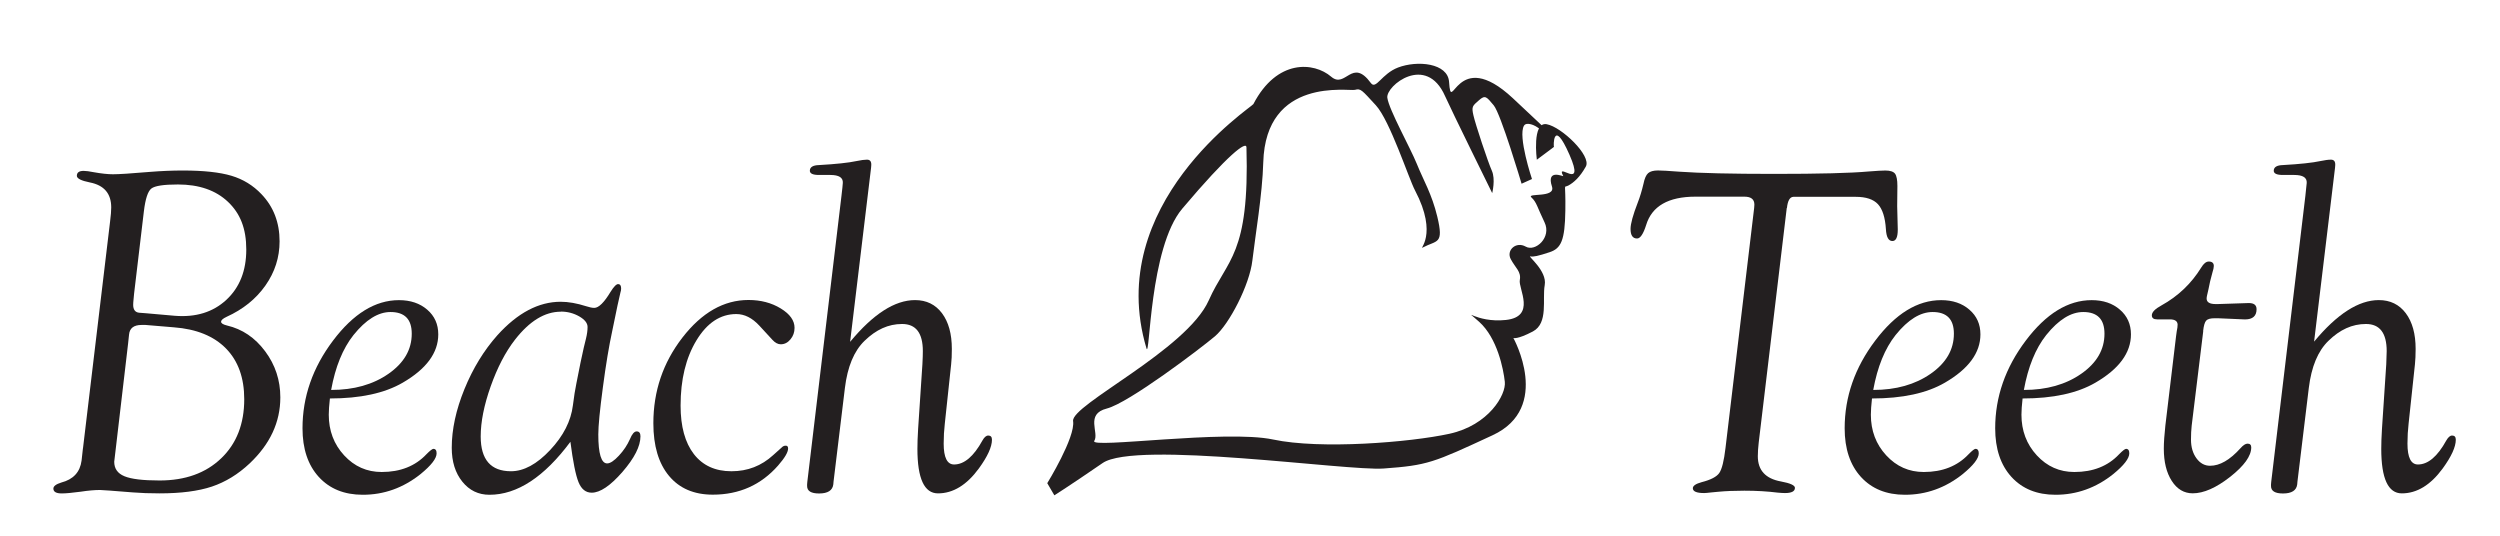 <?xml version="1.0" encoding="UTF-8"?>
<svg xmlns="http://www.w3.org/2000/svg" id="Layer_1" data-name="Layer 1" version="1.1" viewBox="0 0 465.52 99.81">
  <defs>
    <style>
      .cls-1 {
        fill: #231f20;
        stroke-width: 0px;
      }
    </style>
  </defs>
  <g>
    <path class="cls-1" d="M15.45,83.5l5.05-42.27c.14-1.1.21-1.97.21-2.61,0-2.58-1.33-4.13-3.98-4.65-1.61-.32-2.42-.73-2.42-1.23,0-.62.42-.92,1.27-.92.42,0,1.06.08,1.9.25,1.41.25,2.59.38,3.55.38,1.07,0,3.35-.14,6.85-.44,2.11-.17,4.17-.26,6.17-.26,3.86,0,6.88.33,9.05.98,2.17.65,4.03,1.79,5.58,3.42,2.25,2.35,3.38,5.28,3.38,8.79,0,2.99-.88,5.73-2.64,8.23-1.76,2.5-4.17,4.44-7.24,5.83-.68.32-1.01.62-1.01.91s.36.52,1.1.7c2.85.67,5.21,2.26,7.1,4.8,1.89,2.53,2.83,5.39,2.83,8.59,0,4.59-1.9,8.69-5.71,12.29-2.17,2.04-4.52,3.47-7.05,4.32-2.52.84-5.76,1.26-9.71,1.26-1.86,0-3.53-.06-4.99-.18-3.69-.3-5.74-.45-6.13-.45-.96,0-2.16.1-3.6.32-1.58.21-2.75.32-3.51.32-1.04,0-1.56-.3-1.56-.9,0-.45.5-.83,1.48-1.13,2.23-.58,3.49-1.94,3.77-4.09l.25-2.26ZM32.38,60.95l-5.27-.44h-.76c-1.43,0-2.21.6-2.32,1.79l-.17,1.61-2.25,19.19-.34,2.88c0,1.28.63,2.18,1.9,2.7,1.27.53,3.44.79,6.54.79,4.78,0,8.6-1.37,11.47-4.12,2.87-2.74,4.3-6.42,4.3-11.01,0-3.98-1.13-7.13-3.39-9.44-2.26-2.31-5.5-3.63-9.71-3.95ZM27.08,58.32l5.46.48c3.92.32,7.12-.67,9.6-2.96,2.48-2.3,3.72-5.42,3.72-9.37s-1.14-6.74-3.41-8.89c-2.27-2.15-5.38-3.23-9.32-3.23-2.65,0-4.3.25-4.95.76-.65.51-1.11,1.92-1.39,4.25l-1.82,15.3-.09.96c-.06.55-.08.93-.08,1.13,0,.9.36,1.4,1.1,1.48l1.19.09Z"></path>
    <path class="cls-1" d="M61.43,74.2c-.14,1.25-.21,2.26-.21,3.02,0,2.97.95,5.5,2.86,7.57,1.91,2.07,4.24,3.1,6.99,3.1,3.48,0,6.26-1.1,8.33-3.3.66-.67,1.1-1.01,1.3-1.01.4,0,.6.28.6.83,0,.96-1,2.25-3,3.88-3.22,2.56-6.8,3.84-10.75,3.84-3.44,0-6.17-1.11-8.19-3.32-2.02-2.22-3.03-5.24-3.03-9.06,0-5.85,1.89-11.29,5.68-16.32,3.79-5.03,7.88-7.54,12.28-7.54,2.14,0,3.9.59,5.27,1.78,1.37,1.18,2.05,2.71,2.05,4.59,0,3.44-2.21,6.44-6.62,9-3.37,1.96-7.9,2.94-13.57,2.94ZM61.66,72.61c4.24,0,7.8-1,10.68-3.01,2.89-2.01,4.33-4.5,4.33-7.47,0-2.69-1.32-4.03-3.95-4.03-2.3,0-4.6,1.43-6.9,4.29-1.99,2.51-3.38,5.92-4.16,10.22Z"></path>
    <path class="cls-1" d="M106.24,82.23c-4.9,6.6-9.94,9.9-15.1,9.9-2.06,0-3.74-.81-5.05-2.44-1.31-1.62-1.97-3.72-1.97-6.31,0-3.42.79-7.07,2.37-10.94,1.58-3.87,3.63-7.21,6.14-10.03,3.75-4.15,7.68-6.22,11.77-6.22,1.44,0,3.02.28,4.74.83.62.2,1.13.31,1.52.31.82,0,1.84-1,3.04-3,.61-.98,1.09-1.46,1.44-1.43.35.03.52.3.52.83,0,.23-.04.48-.13.74-.06.21-.24,1.02-.55,2.44l-.98,4.74c-.59,2.73-1.18,6.22-1.74,10.49-.57,4.26-.85,7.18-.85,8.75,0,3.6.55,5.4,1.65,5.4.56,0,1.29-.48,2.18-1.44.89-.95,1.57-1.98,2.06-3.08.39-.96.81-1.44,1.25-1.44.47,0,.71.3.71.91,0,1.85-1.12,4.06-3.36,6.64-2.24,2.57-4.15,3.86-5.72,3.86-1.1,0-1.92-.65-2.45-1.95-.53-1.3-1.04-3.83-1.52-7.56ZM104.43,58.04c-2.99,0-5.83,1.74-8.54,5.22-1.78,2.29-3.28,5.19-4.52,8.68-1.24,3.5-1.86,6.61-1.86,9.33,0,4.32,1.88,6.48,5.64,6.48,2.38,0,4.81-1.31,7.28-3.94,2.47-2.62,3.89-5.41,4.25-8.34.2-1.62.42-2.99.65-4.09l.78-3.92c.46-2.17.79-3.64,1-4.39.2-.81.3-1.54.3-2.18,0-.72-.52-1.38-1.56-1.98-1.04-.59-2.18-.89-3.42-.89Z"></path>
    <path class="cls-1" d="M143.84,63.29l-2.46-2.67c-1.33-1.43-2.75-2.14-4.28-2.14-2.96,0-5.43,1.63-7.41,4.89-1.98,3.26-2.96,7.31-2.96,12.16,0,3.89.83,6.89,2.47,9.02,1.65,2.13,3.98,3.2,7,3.2s5.58-1,7.78-3.01l1.56-1.4c.22-.23.46-.35.71-.35.33-.03.5.14.5.52,0,.7-.62,1.75-1.86,3.17-3.18,3.62-7.24,5.43-12.17,5.43-3.49,0-6.21-1.17-8.15-3.5-1.94-2.33-2.91-5.6-2.91-9.8,0-5.97,1.8-11.28,5.41-15.95,3.61-4.66,7.71-7,12.3-7,2.28,0,4.28.52,6,1.57,1.72,1.05,2.58,2.25,2.58,3.62,0,.82-.25,1.53-.76,2.14-.5.61-1.11.92-1.81.92-.53,0-1.05-.28-1.55-.83Z"></path>
    <path class="cls-1" d="M158.32,63.63c4.28-5.16,8.3-7.75,12.07-7.75,2.12,0,3.8.82,5.02,2.45,1.22,1.63,1.83,3.84,1.83,6.64,0,1.16-.04,2.12-.13,2.88l-1.18,11.04c-.14,1.2-.21,2.43-.21,3.71,0,2.59.65,3.89,1.94,3.89,1.88,0,3.64-1.49,5.28-4.47.34-.61.7-.92,1.08-.92.46,0,.69.26.69.78,0,1.33-.81,3.11-2.43,5.34-2.27,3.1-4.81,4.65-7.62,4.65-2.55,0-3.83-2.76-3.83-8.28,0-1.02.04-2.25.13-3.7l.8-12.07c.06-1.08.08-1.89.08-2.44,0-3.37-1.29-5.05-3.86-5.05s-4.85,1.05-7,3.14c-1.95,1.89-3.17,4.81-3.65,8.76l-2.12,17.48-.04.48c-.14,1.13-1.02,1.7-2.65,1.7-1.49,0-2.23-.46-2.23-1.39v-.3l.04-.48,6.36-53.26c.14-1.19.23-1.99.25-2.4.06-.99-.72-1.48-2.33-1.48h-2.12c-1.16,0-1.72-.28-1.69-.83.03-.64.59-.98,1.69-1.01,3.18-.18,5.52-.43,7.01-.75.82-.17,1.47-.26,1.94-.26.56,0,.83.33.8,1,0,.15-.02.32-.04.52l-3.9,32.39Z"></path>
    <path class="cls-1" d="M332.71,38.71l-5.22,43.67c-.11.96-.17,1.82-.17,2.57,0,2.61,1.43,4.18,4.3,4.7,1.74.32,2.61.72,2.61,1.19,0,.65-.62.97-1.86.97-.37,0-.82-.03-1.35-.08-1.91-.24-3.98-.36-6.21-.36-1.86,0-3.48.07-4.86.2l-1.27.12c-.68.08-1.13.12-1.35.12-1.41,0-2.11-.3-2.11-.9,0-.45.55-.83,1.65-1.13,1.69-.43,2.78-1,3.27-1.7.49-.7.88-2.25,1.16-4.65l5.34-44.72.04-.61c0-.99-.62-1.48-1.86-1.48h-9.12c-5.04,0-8.1,1.76-9.17,5.27-.53,1.68-1.1,2.52-1.69,2.52-.82,0-1.22-.6-1.22-1.78,0-.96.45-2.6,1.35-4.92.4-1.02.75-2.18,1.06-3.49.2-.99.49-1.65.87-1.98.38-.33.99-.5,1.84-.5.68,0,2,.08,3.98.23,3.83.27,9.69.41,17.59.41,8.43,0,14.3-.15,17.63-.45,1.52-.12,2.57-.18,3.13-.18.9,0,1.5.2,1.8.59.29.39.44,1.16.44,2.29l-.04,3.75.11,4.36c0,1.43-.33,2.14-1,2.14-.73,0-1.13-.74-1.21-2.22-.14-2.18-.64-3.73-1.48-4.64-.85-.91-2.22-1.37-4.11-1.37h-11.65c-.65.03-1.05.73-1.19,2.09Z"></path>
    <path class="cls-1" d="M348.58,74.2c-.14,1.25-.21,2.26-.21,3.02,0,2.97.95,5.5,2.86,7.57,1.91,2.07,4.24,3.1,6.99,3.1,3.48,0,6.26-1.1,8.34-3.3.66-.67,1.09-1.01,1.29-1.01.4,0,.61.28.61.83,0,.96-1,2.25-3,3.88-3.22,2.56-6.8,3.84-10.75,3.84-3.44,0-6.17-1.11-8.19-3.32-2.02-2.22-3.03-5.24-3.03-9.06,0-5.85,1.89-11.29,5.69-16.32,3.79-5.03,7.88-7.54,12.28-7.54,2.14,0,3.9.59,5.26,1.78,1.37,1.18,2.05,2.71,2.05,4.59,0,3.44-2.21,6.44-6.62,9-3.37,1.96-7.9,2.94-13.58,2.94ZM348.82,72.61c4.23,0,7.79-1,10.68-3.01,2.89-2.01,4.33-4.5,4.33-7.47,0-2.69-1.32-4.03-3.96-4.03-2.3,0-4.6,1.43-6.9,4.29-1.99,2.51-3.38,5.92-4.16,10.22Z"></path>
    <path class="cls-1" d="M376.62,74.2c-.14,1.25-.21,2.26-.21,3.02,0,2.97.95,5.5,2.86,7.57,1.91,2.07,4.24,3.1,6.99,3.1,3.48,0,6.26-1.1,8.33-3.3.66-.67,1.1-1.01,1.3-1.01.4,0,.6.28.6.83,0,.96-1,2.25-3,3.88-3.21,2.56-6.8,3.84-10.75,3.84-3.44,0-6.17-1.11-8.19-3.32-2.02-2.22-3.03-5.24-3.03-9.06,0-5.85,1.9-11.29,5.69-16.32,3.79-5.03,7.88-7.54,12.28-7.54,2.14,0,3.9.59,5.26,1.78,1.37,1.18,2.05,2.71,2.05,4.59,0,3.44-2.21,6.44-6.62,9-3.37,1.96-7.9,2.94-13.57,2.94ZM376.86,72.61c4.24,0,7.8-1,10.68-3.01,2.89-2.01,4.33-4.5,4.33-7.47,0-2.69-1.32-4.03-3.95-4.03-2.3,0-4.6,1.43-6.9,4.29-1.99,2.51-3.38,5.92-4.16,10.22Z"></path>
    <path class="cls-1" d="M410.26,61.67l-2.15,17.58c-.09.81-.13,1.68-.13,2.61,0,1.39.34,2.55,1.02,3.48.68.93,1.53,1.39,2.54,1.39,1.81,0,3.68-1.08,5.63-3.24.52-.59.96-.88,1.34-.88.46,0,.69.23.69.7,0,1.6-1.31,3.42-3.92,5.48-2.62,2.05-4.94,3.07-6.98,3.07-1.61,0-2.91-.77-3.9-2.31-.99-1.54-1.48-3.54-1.48-6.01,0-1.13.1-2.57.29-4.31l1.99-16.62c.08-.67.17-1.2.25-1.61.03-.23.04-.42.04-.57-.03-.64-.51-.96-1.44-.96h-2.38c-.65,0-.98-.25-.98-.75,0-.59.6-1.2,1.79-1.85,3.09-1.71,5.56-4.06,7.4-7.04.45-.75.92-1.13,1.41-1.13.62,0,.94.28.94.83,0,.29-.09.7-.26,1.22-.06.2-.2.75-.43,1.65l-.3,1.44-.26,1.13c-.06.26-.09.46-.09.61,0,.7.56,1.04,1.69,1.04h.38l5.79-.19c.96,0,1.44.38,1.44,1.15,0,1.26-.72,1.9-2.16,1.9l-5.04-.22h-.59c-.79,0-1.32.14-1.59.44-.27.29-.46.94-.57,1.96Z"></path>
    <path class="cls-1" d="M430.89,63.63c4.28-5.16,8.3-7.75,12.07-7.75,2.12,0,3.8.82,5.02,2.45,1.22,1.63,1.83,3.84,1.83,6.64,0,1.16-.05,2.12-.13,2.88l-1.18,11.04c-.14,1.2-.21,2.43-.21,3.71,0,2.59.65,3.89,1.95,3.89,1.88,0,3.64-1.49,5.28-4.47.35-.61.71-.92,1.08-.92.46,0,.69.26.69.78,0,1.33-.81,3.11-2.43,5.34-2.27,3.1-4.81,4.65-7.62,4.65-2.55,0-3.83-2.76-3.83-8.28,0-1.02.04-2.25.13-3.7l.8-12.07c.05-1.08.08-1.89.08-2.44,0-3.37-1.29-5.05-3.86-5.05s-4.85,1.05-6.99,3.14c-1.95,1.89-3.17,4.81-3.65,8.76l-2.12,17.48-.04.48c-.14,1.13-1.02,1.7-2.65,1.7-1.49,0-2.23-.46-2.23-1.39v-.3l.04-.48,6.36-53.26c.14-1.19.22-1.99.25-2.4.06-.99-.72-1.48-2.33-1.48h-2.12c-1.16,0-1.72-.28-1.69-.83.03-.64.59-.98,1.69-1.01,3.18-.18,5.52-.43,7.01-.75.82-.17,1.46-.26,1.95-.26.56,0,.83.33.8,1,0,.15-.02.32-.04.52l-3.9,32.39Z"></path>
  </g>
  <path class="cls-1" d="M285.26,33.34l-1.93.87s-3.87-13.04-5.19-14.6c-1.32-1.56-1.56-2-2.75-.94-1.2,1.05-1.4,1.16-1.03,2.79.36,1.64,2.71,8.72,3.43,10.32.72,1.59.07,4.18.07,4.18,0,0-7.72-15.67-8.78-18.07-3.5-7.95-11.04-1.93-10.75.31.31,2.24,4.28,9.31,5.5,12.33,1.21,3.02,2.79,5.57,3.81,9.83,1.24,5.2-.04,4.32-2.69,5.72-.94.5,2.97-2.2-1.47-10.64-1.15-2.16-4.66-12.98-7.28-15.83-2.63-2.85-2.8-3.18-3.9-2.88-1.09.3-16.62-2.51-17.07,13.52-.16,5.93-1.51,13.77-2.03,18.27-.51,4.5-4.29,11.84-6.98,14.11-2.69,2.27-16.03,12.4-20.12,13.44-4.09,1.03-1.37,4.53-2.34,6.03-.97,1.5,24.49-2.14,33.3-.26,8.81,1.88,25.53.53,32.84-1.07,7.3-1.59,10.58-7.27,10.31-9.67-.26-2.4-1.4-8.13-4.76-11.16-3.35-3.03-.75.25,4.95-.36,5.7-.61,2.3-5.86,2.6-7.43.3-1.58-.82-2.26-1.69-3.91-.87-1.65.99-3.34,2.79-2.32,1.8,1.03,4.87-1.72,3.5-4.53-1.36-2.81-1.46-3.74-2.44-4.63-.97-.9,4.55.17,3.83-2.02-1.12-3.43,2.19-1.79,2.1-1.96-1.55-2.93,4.27,3.11,1.15-3.99-3.12-7.09-2.98-1.38-2.88-1.44.09-.05-3.19,2.39-3.19,2.39,0,0-.94-7.12,1.84-6.61,2.78.51,8.37,5.88,7.29,7.87-1.09,1.98-2.29,3.03-3.27,3.55-.98.52-.46-.88-.55,4.66-.08,5.55-.79,7.05-2.93,7.75-2.14.71-3.04.9-3.6.78-.57-.13,3.17,2.69,2.69,5.34-.48,2.65.72,7.08-2.21,8.64-2.95,1.55-3.63,1.21-3.63,1.21,0,0,7.22,12.97-3.86,18.11-11.08,5.14-12.09,5.6-20.3,6.2-6.78.5-46.16-5.26-52.32-1.02-6.17,4.24-8.99,6.01-8.99,6.01l-1.32-2.26s5.27-8.56,4.81-11.56c-.45-3,21.15-13.25,25.26-22.48,3.44-7.74,7.61-8.39,7.02-28.52-.03-1.17-3.34,1.25-11.95,11.44-6.16,7.28-6.01,28.2-6.67,26-8.04-26.93,19.61-44.9,19.91-45.47,4.39-8.45,11.28-7.85,14.49-5.1,2.7,2.31,3.85-3.65,7.39,1.18.96,1.3,1.98-1.71,5.06-2.89,3.6-1.37,9.26-.84,9.5,2.68.44,6.53,1.26-6.87,11.88,3.04,10.62,9.91,7.85,7.43,4.27,5.23-.37-.23-1.76-.84-2.2-.12-1.18,1.97,1.49,9.94,1.49,9.94Z"></path>
</svg>
